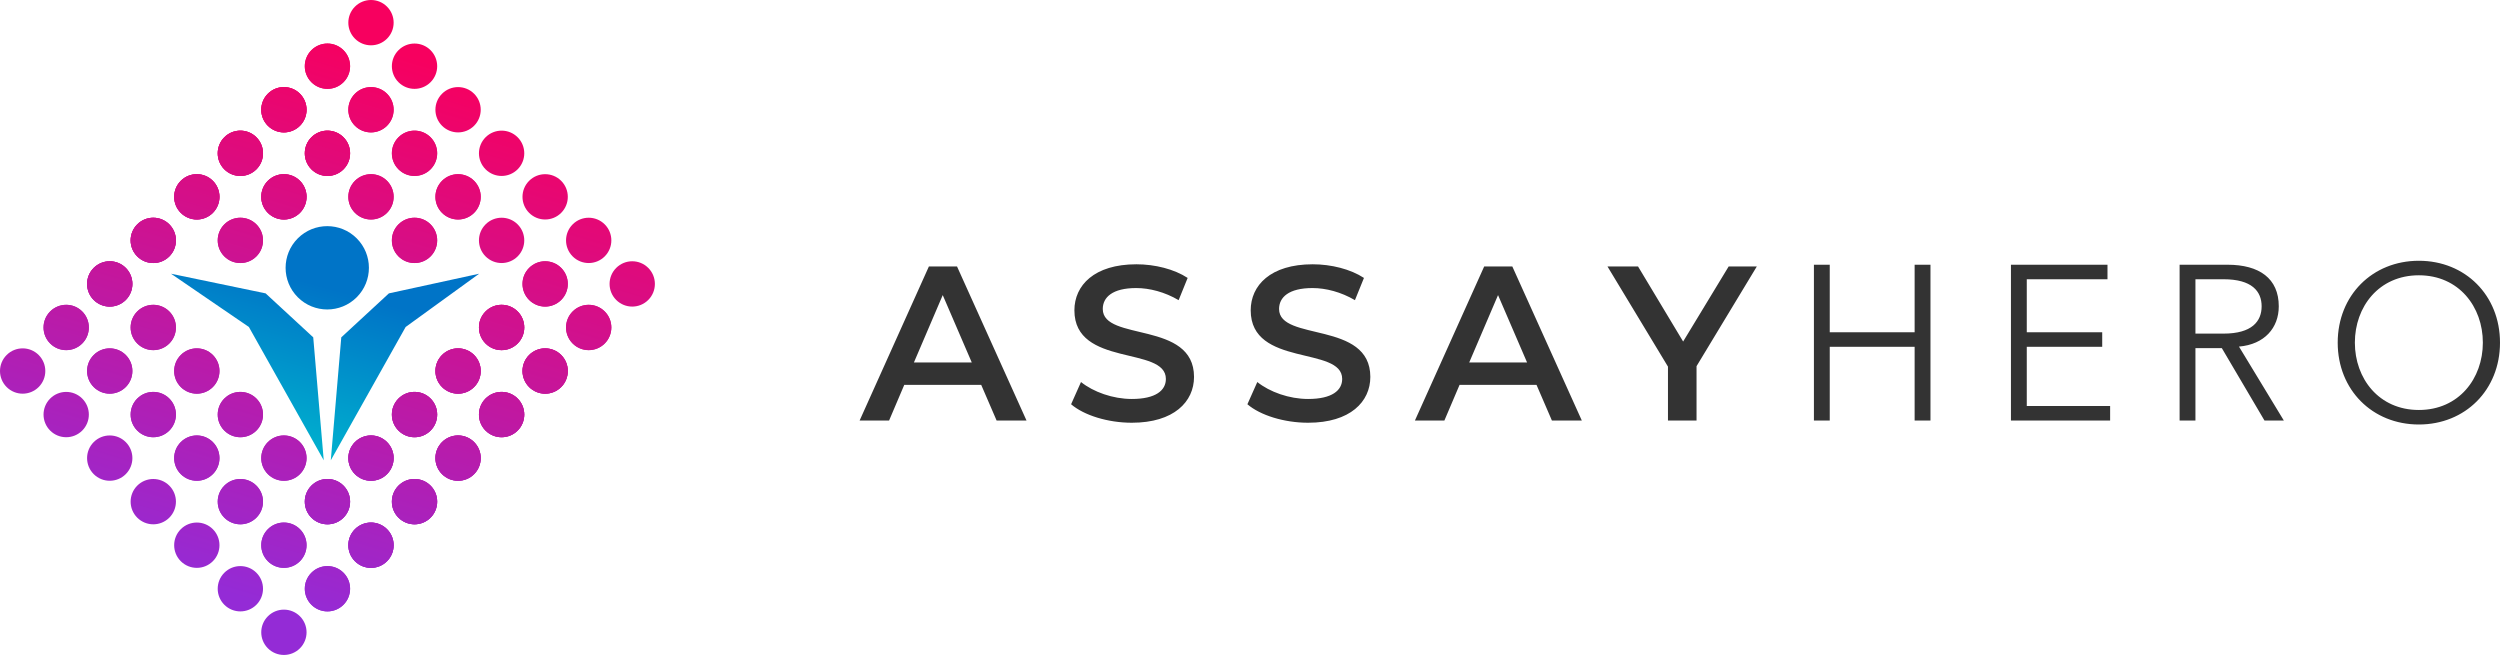 <svg width="1649" height="433" viewBox="0 0 1649 433" fill="none" xmlns="http://www.w3.org/2000/svg">
<path d="M657.367 277.387H677.092L631.257 175.773H612.691L567 277.387H586.437L596.445 253.871H647.213L657.367 277.387ZM602.828 239.065L621.83 194.645L640.975 239.065H602.828V239.065ZM746.531 278.839C774.381 278.839 787.581 264.903 787.581 248.62C787.581 211.363 727.386 225.443 727.386 203.814C727.386 196.096 733.767 190 749.431 190C758.281 190 768.289 192.613 777.428 197.984L783.374 183.322C774.527 177.516 761.761 174.323 749.577 174.323C721.728 174.323 708.674 188.258 708.674 204.686C708.674 242.38 769.015 228.032 769.015 249.952C769.015 257.501 762.342 263.162 746.531 263.162C734.057 263.162 721.148 258.515 713.025 251.984L706.497 266.645C714.91 273.903 730.721 278.839 746.531 278.839V278.839ZM862.821 278.839C890.67 278.839 903.87 264.903 903.87 248.62C903.87 211.363 843.675 225.443 843.675 203.814C843.675 196.096 850.057 190 865.722 190C874.57 190 884.579 192.613 893.717 197.984L899.663 183.322C890.816 177.516 878.052 174.323 865.867 174.323C838.017 174.323 824.963 188.258 824.963 204.686C824.963 242.38 885.304 228.032 885.304 249.952C885.304 257.501 878.631 263.162 862.821 263.162C850.347 263.162 837.438 258.515 829.315 251.984L822.787 266.645C831.2 273.903 847.01 278.839 862.821 278.839V278.839ZM1023.64 277.387H1043.37L997.532 175.773H978.966L933.275 277.387H952.712L962.72 253.871H1013.49L1023.64 277.387V277.387ZM969.102 239.065L988.105 194.645L1007.25 239.065H969.102ZM1158.79 175.773H1140.22L1110.2 225.274L1080.46 175.773H1060.3L1100.19 241.823V277.387H1119.04V241.532L1158.79 175.773V175.773ZM1196.46 277.387H1206.9V228.758H1262.89V277.387H1273.34V174.613H1262.89V219.177H1206.9V174.613H1196.46V277.387ZM1336.86 228.758H1386.62V219.177H1336.86V184.193H1390.1V174.613H1326.42V277.387H1391.84V267.807H1336.86V228.758V228.758ZM1448.11 229.63H1465.52L1493.66 277.387H1506.42L1476.83 228.613C1493.66 227.16 1503.08 216.274 1503.08 202.048C1503.08 183.613 1490.18 174.613 1469.29 174.613H1437.67V277.387H1448.11V229.63V229.63ZM1448.11 184.193H1466.68C1485.39 184.193 1491.77 192.178 1491.77 202.048C1491.77 211.919 1485.39 220.048 1466.68 220.048H1448.11V184.193ZM1649 226C1649 194.79 1626.08 172 1595.48 172C1564.87 172 1541.95 194.79 1541.95 226C1541.95 257.209 1564.87 280 1595.48 280C1626.08 280 1649 257.209 1649 226ZM1637.69 226C1637.69 249.662 1621.88 270.42 1595.48 270.42C1569.08 270.42 1553.27 249.662 1553.27 226C1553.27 202.339 1569.08 181.58 1595.48 181.58C1621.88 181.58 1637.69 202.339 1637.69 226Z" fill="#333333"/>
<path fill-rule="evenodd" clip-rule="evenodd" d="M61.816 176.713C67.653 170.876 77.113 170.876 82.949 176.713C88.785 182.55 88.785 192.011 82.949 197.848C77.113 203.684 67.653 203.684 61.816 197.848C55.98 192.011 55.98 182.55 61.816 176.713ZM406.456 176.713C412.292 170.876 421.753 170.876 427.589 176.713C433.425 182.55 433.425 192.011 427.589 197.848C421.753 203.684 412.292 203.684 406.456 197.848C400.62 192.011 400.62 182.55 406.456 176.713ZM377.736 205.435C383.571 199.599 393.033 199.599 398.87 205.435C404.706 211.272 404.706 220.735 398.87 226.57C393.033 232.407 383.571 232.407 377.736 226.57C371.9 220.735 371.9 211.272 377.736 205.435ZM349.016 234.158C354.851 228.321 364.314 228.321 370.15 234.158C375.986 239.994 375.986 249.457 370.15 255.292C364.314 261.129 354.851 261.129 349.016 255.292C343.18 249.457 343.18 239.994 349.016 234.158ZM320.296 262.88C326.132 257.044 335.594 257.044 341.43 262.88C347.264 268.717 347.264 278.18 341.43 284.016C335.594 289.851 326.132 289.851 320.296 284.016C314.46 278.18 314.46 268.717 320.296 262.88ZM291.576 291.603C297.412 285.767 306.874 285.767 312.709 291.603C318.545 297.439 318.545 306.902 312.709 312.739C306.874 318.575 297.412 318.575 291.576 312.739C285.74 306.902 285.74 297.439 291.576 291.603ZM262.856 320.326C268.692 314.489 278.155 314.489 283.989 320.326C289.825 326.161 289.825 335.624 283.989 341.461C278.155 347.298 268.692 347.298 262.856 341.461C257.02 335.624 257.02 326.161 262.856 320.326ZM234.136 349.048C239.973 343.211 249.433 343.211 255.269 349.048C261.105 354.884 261.105 364.347 255.269 370.183C249.433 376.02 239.973 376.02 234.136 370.183C228.3 364.347 228.3 354.884 234.136 349.048ZM377.736 147.991C383.571 142.154 393.033 142.154 398.87 147.991C404.706 153.826 404.706 163.289 398.87 169.125C393.033 174.962 383.571 174.962 377.736 169.125C371.9 163.289 371.9 153.826 377.736 147.991ZM349.016 176.713C354.851 170.876 364.314 170.876 370.15 176.713C375.986 182.55 375.986 192.011 370.15 197.848C364.314 203.684 354.851 203.684 349.016 197.848C343.18 192.011 343.18 182.55 349.016 176.713ZM320.296 205.435C326.132 199.599 335.594 199.599 341.43 205.435C347.264 211.272 347.264 220.735 341.43 226.57C335.594 232.407 326.132 232.407 320.296 226.57C314.46 220.735 314.46 211.272 320.296 205.435ZM291.576 234.158C297.412 228.321 306.874 228.321 312.709 234.158C318.545 239.994 318.545 249.457 312.709 255.292C306.874 261.129 297.412 261.129 291.576 255.292C285.74 249.457 285.74 239.994 291.576 234.158ZM262.856 262.88C268.692 257.044 278.155 257.044 283.989 262.88C289.825 268.717 289.825 278.18 283.989 284.016C278.155 289.851 268.692 289.851 262.856 284.016C257.02 278.18 257.02 268.717 262.856 262.88ZM234.136 291.603C239.973 285.767 249.433 285.767 255.269 291.603C261.105 297.439 261.105 306.902 255.269 312.739C249.433 318.575 239.973 318.575 234.136 312.739C228.3 306.902 228.3 297.439 234.136 291.603ZM205.417 320.326C211.251 314.489 220.713 314.489 226.55 320.326C232.386 326.161 232.386 335.624 226.55 341.461C220.713 347.298 211.251 347.298 205.417 341.461C199.581 335.624 199.581 326.161 205.417 320.326ZM349.016 119.268C354.851 113.432 364.314 113.432 370.15 119.268C375.986 125.103 375.986 134.567 370.15 140.403C364.314 146.24 354.851 146.24 349.016 140.403C343.18 134.567 343.18 125.103 349.016 119.268ZM176.696 291.603C182.531 285.767 191.994 285.767 197.83 291.603C203.666 297.439 203.666 306.902 197.83 312.739C191.994 318.575 182.531 318.575 176.696 312.739C170.861 306.902 170.861 297.439 176.696 291.603ZM320.296 90.544C326.132 84.709 335.594 84.709 341.43 90.544C347.264 96.381 347.264 105.844 341.43 111.681C335.594 117.517 326.132 117.517 320.296 111.681C314.46 105.844 314.46 96.381 320.296 90.544ZM291.576 119.268C297.412 113.432 306.874 113.432 312.709 119.268C318.545 125.103 318.545 134.567 312.709 140.403C306.874 146.24 297.412 146.24 291.576 140.403C285.74 134.567 285.74 125.103 291.576 119.268ZM147.976 262.88C153.812 257.044 163.274 257.044 169.11 262.88C174.945 268.717 174.945 278.18 169.11 284.016C163.274 289.851 153.812 289.851 147.976 284.016C142.14 278.18 142.14 268.717 147.976 262.88ZM291.576 61.822C297.412 55.986 306.874 55.986 312.709 61.822C318.545 67.659 318.545 77.122 312.709 82.958C306.874 88.794 297.412 88.794 291.576 82.958C285.74 77.122 285.74 67.659 291.576 61.822ZM262.856 90.544C268.692 84.709 278.155 84.709 283.989 90.544C289.825 96.381 289.825 105.844 283.989 111.681C278.155 117.517 268.692 117.517 262.856 111.681C257.02 105.844 257.02 96.381 262.856 90.544ZM119.256 234.158C125.092 228.321 134.554 228.321 140.39 234.158C146.226 239.994 146.226 249.457 140.39 255.292C134.554 261.129 125.092 261.129 119.256 255.292C113.42 249.457 113.42 239.994 119.256 234.158ZM262.856 33.1C268.692 27.263 278.155 27.263 283.989 33.1C289.825 38.936 289.825 48.4 283.989 54.235C278.155 60.072 268.692 60.072 262.856 54.235C257.02 48.4 257.02 38.936 262.856 33.1ZM234.136 61.822C239.973 55.986 249.433 55.986 255.269 61.822C261.105 67.659 261.105 77.122 255.269 82.958C249.433 88.794 239.973 88.794 234.136 82.958C228.3 77.122 228.3 67.659 234.136 61.822ZM205.417 90.544C211.251 84.709 220.713 84.709 226.55 90.544C232.386 96.381 232.386 105.844 226.55 111.681C220.713 117.517 211.251 117.517 205.417 111.681C199.581 105.844 199.581 96.381 205.417 90.544ZM176.696 119.268C182.531 113.432 191.994 113.432 197.83 119.268C203.666 125.103 203.666 134.567 197.83 140.403C191.994 146.24 182.531 146.24 176.696 140.403C170.861 134.567 170.861 125.103 176.696 119.268ZM119.256 197.848C157.013 235.609 82.567 161.156 119.256 197.848V197.848ZM90.536 205.435C96.372 199.599 105.835 199.599 111.67 205.435C117.506 211.272 117.506 220.735 111.67 226.57C105.835 232.407 96.372 232.407 90.536 226.57C84.7 220.735 84.7 211.272 90.536 205.435ZM234.136 4.377C239.973 -1.459 249.433 -1.459 255.269 4.377C261.105 10.214 261.105 19.675 255.269 25.512C249.433 31.349 239.973 31.349 234.136 25.512C228.3 19.675 228.3 10.214 234.136 4.377ZM205.417 33.1C211.251 27.263 220.713 27.263 226.55 33.1C232.386 38.936 232.386 48.4 226.55 54.235C220.713 60.072 211.251 60.072 205.417 54.235C199.581 48.4 199.581 38.936 205.417 33.1ZM176.696 61.822C182.531 55.986 191.994 55.986 197.83 61.822C203.666 67.659 203.666 77.122 197.83 82.958C191.994 88.794 182.531 88.794 176.696 82.958C170.861 77.122 170.861 67.659 176.696 61.822ZM147.976 90.544C153.812 84.709 163.274 84.709 169.11 90.544C174.945 96.381 174.945 105.844 169.11 111.681C163.274 117.517 153.812 117.517 147.976 111.681C142.14 105.844 142.14 96.381 147.976 90.544ZM119.256 119.268C125.092 113.432 134.554 113.432 140.39 119.268C146.226 125.103 146.226 134.567 140.39 140.403C134.554 146.24 125.092 146.24 119.256 140.403C113.42 134.567 113.42 125.103 119.256 119.268ZM90.536 147.991C96.372 142.154 105.835 142.154 111.67 147.991C117.506 153.826 117.506 163.289 111.67 169.125C105.835 174.962 96.372 174.962 90.536 169.125C84.7 163.289 84.7 153.826 90.536 147.991Z" fill="url(#paint0_linear)"/>
<path fill-rule="evenodd" clip-rule="evenodd" d="M4.377 234.158C10.213 228.322 19.675 228.322 25.51 234.158C31.346 239.995 31.346 249.456 25.51 255.293C19.675 261.13 10.213 261.13 4.377 255.293C-1.459 249.456 -1.459 239.995 4.377 234.158ZM349.016 234.158C354.851 228.321 364.314 228.321 370.15 234.158C375.986 239.994 375.986 249.456 370.15 255.292C364.314 261.129 354.851 261.129 349.016 255.292C343.18 249.456 343.18 239.994 349.016 234.158ZM320.296 262.88C326.131 257.043 335.594 257.043 341.43 262.88C347.266 268.717 347.266 278.181 341.43 284.016C335.594 289.853 326.132 289.852 320.296 284.015C314.46 278.18 314.46 268.717 320.296 262.88ZM291.576 291.603C297.411 285.767 306.874 285.766 312.71 291.603C318.546 297.44 318.546 306.903 312.71 312.738C306.874 318.574 297.412 318.574 291.577 312.738C285.741 306.903 285.74 297.44 291.576 291.603ZM262.856 320.326C268.692 314.49 278.154 314.489 283.991 320.325C289.825 326.162 289.825 335.625 283.991 341.462C278.154 347.297 268.692 347.296 262.856 341.461C257.021 335.624 257.021 326.162 262.856 320.326ZM234.136 349.048C239.973 343.211 249.435 343.211 255.269 349.048C261.105 354.884 261.105 364.347 255.269 370.183C249.435 376.02 239.973 376.02 234.136 370.183C228.3 364.347 228.3 354.884 234.136 349.048ZM205.417 377.771C211.253 371.934 220.715 371.934 226.55 377.771C232.386 383.606 232.386 393.07 226.55 398.906C220.715 404.743 211.253 404.743 205.417 398.906C199.581 393.07 199.581 383.606 205.417 377.771ZM176.697 406.493C182.533 400.656 191.994 400.656 197.83 406.493C203.666 412.33 203.666 421.792 197.83 427.629C191.994 433.465 182.533 433.465 176.697 427.629C170.861 421.792 170.861 412.33 176.697 406.493ZM320.296 205.435C326.132 199.599 335.594 199.599 341.43 205.435C347.266 211.27 347.266 220.733 341.43 226.57C335.594 232.407 326.132 232.407 320.296 226.57C314.46 220.733 314.46 211.27 320.296 205.435ZM291.576 234.158C297.411 228.321 306.874 228.322 312.71 234.158C318.546 239.995 318.546 249.456 312.71 255.293C306.874 261.13 297.411 261.129 291.576 255.292C285.74 249.456 285.74 239.994 291.576 234.158ZM262.856 262.88C268.692 257.043 278.154 257.044 283.991 262.881C289.825 268.717 289.825 278.18 283.991 284.015C278.154 289.852 268.692 289.853 262.856 284.016C257.021 278.181 257.021 268.717 262.856 262.88ZM234.136 291.603C239.973 285.767 249.435 285.767 255.269 291.603C261.105 297.44 261.105 306.904 255.269 312.739C249.435 318.575 239.973 318.575 234.136 312.739C228.3 306.904 228.3 297.44 234.136 291.603ZM205.417 320.326C211.253 314.49 220.715 314.49 226.55 320.326C232.386 326.161 232.386 335.624 226.55 341.461C220.715 347.296 211.253 347.296 205.417 341.461C199.581 335.624 199.581 326.161 205.417 320.326ZM176.697 349.048C182.533 343.212 191.994 343.212 197.83 349.048C203.666 354.884 203.666 364.347 197.83 370.184C191.994 376.021 182.533 376.021 176.697 370.184C170.861 364.347 170.861 354.884 176.697 349.048ZM147.977 377.771C153.812 371.934 163.274 371.934 169.11 377.771C174.946 383.606 174.946 393.07 169.11 398.906C163.274 404.743 153.812 404.743 147.977 398.906C142.141 393.07 142.141 383.606 147.977 377.771ZM147.977 320.325C153.812 314.489 163.274 314.489 169.11 320.325C174.946 326.162 174.946 335.625 169.11 341.462C163.274 347.297 153.812 347.297 147.977 341.462C142.141 335.625 142.141 326.162 147.977 320.325ZM119.258 349.048C125.092 343.212 134.554 343.212 140.39 349.048C146.226 354.884 146.226 364.347 140.39 370.184C134.554 376.021 125.092 376.021 119.258 370.184C113.422 364.347 113.422 354.884 119.258 349.048ZM262.856 147.99C268.692 142.155 278.154 142.155 283.991 147.99C289.825 153.826 289.825 163.289 283.991 169.126C278.154 174.962 268.692 174.962 262.856 169.126C257.021 163.289 257.021 153.826 262.856 147.99ZM119.258 291.603C125.092 285.766 134.554 285.766 140.39 291.603C146.226 297.44 146.226 306.903 140.39 312.738C134.554 318.574 125.092 318.574 119.258 312.738C113.422 306.903 113.422 297.44 119.258 291.603ZM90.536 320.325C96.372 314.489 105.835 314.489 111.671 320.325C117.506 326.162 117.506 335.625 111.671 341.462C105.835 347.297 96.372 347.297 90.536 341.462C84.701 335.625 84.701 326.162 90.536 320.325ZM234.136 119.267C239.973 113.431 249.435 113.431 255.269 119.267C261.105 125.104 261.105 134.567 255.269 140.403C249.435 146.24 239.973 146.24 234.136 140.403C228.3 134.567 228.3 125.104 234.136 119.267ZM90.536 262.881C96.372 257.044 105.835 257.044 111.671 262.881C117.506 268.717 117.506 278.18 111.671 284.015C105.835 289.852 96.372 289.852 90.536 284.015C84.701 278.18 84.701 268.717 90.536 262.881ZM61.816 291.603C67.653 285.766 77.115 285.766 82.95 291.603C88.786 297.44 88.786 306.903 82.95 312.738C77.115 318.574 67.653 318.574 61.816 312.738C55.98 306.903 55.98 297.44 61.816 291.603ZM205.417 90.544C211.253 84.708 220.715 84.708 226.55 90.544C232.386 96.381 232.386 105.844 226.55 111.681C220.715 117.517 211.253 117.517 205.417 111.681C199.581 105.844 199.581 96.381 205.417 90.544ZM176.696 119.268C182.532 113.431 191.994 113.431 197.83 119.268C203.666 125.103 203.666 134.567 197.83 140.403C191.994 146.24 182.531 146.24 176.696 140.403C170.86 134.567 170.86 125.104 176.696 119.268ZM147.977 147.99C153.812 142.155 163.274 142.155 169.11 147.99C174.946 153.826 174.946 163.289 169.11 169.126C163.274 174.962 153.812 174.962 147.977 169.126C142.141 163.289 142.141 153.826 147.977 147.99ZM61.816 234.158C67.653 228.322 77.115 228.322 82.95 234.158C88.786 239.995 88.786 249.456 82.95 255.293C77.115 261.13 67.653 261.13 61.816 255.293C55.98 249.456 55.98 239.995 61.816 234.158ZM33.097 262.881C38.933 257.044 48.395 257.044 54.23 262.881C60.066 268.717 60.066 278.18 54.23 284.015C48.395 289.852 38.933 289.852 33.097 284.015C27.261 278.18 27.261 268.717 33.097 262.881ZM176.696 61.822C182.531 55.986 191.994 55.986 197.83 61.822C203.666 67.659 203.666 77.122 197.83 82.958C191.994 88.794 182.531 88.794 176.696 82.958C170.86 77.121 170.86 67.659 176.696 61.822ZM147.977 90.545C153.812 84.708 163.274 84.708 169.11 90.544C174.946 96.381 174.946 105.845 169.11 111.681C163.274 117.517 153.812 117.517 147.977 111.681C142.141 105.845 142.141 96.382 147.977 90.545ZM119.258 119.267C125.092 113.431 134.553 113.431 140.39 119.268C146.226 125.103 146.226 134.567 140.39 140.403C134.553 146.24 125.092 146.24 119.258 140.403C113.422 134.567 113.422 125.104 119.258 119.267ZM90.536 147.991C96.372 142.156 105.835 142.155 111.671 147.99C117.506 153.826 117.505 163.289 111.67 169.125C105.834 174.961 96.372 174.961 90.536 169.125C84.701 163.289 84.701 153.827 90.536 147.991ZM61.816 176.713C67.653 170.876 77.113 170.876 82.949 176.713C88.785 182.548 88.785 192.011 82.949 197.848C77.113 203.684 67.653 203.684 61.816 197.848C55.98 192.011 55.98 182.548 61.816 176.713ZM33.097 205.436C38.933 199.599 48.395 199.599 54.23 205.436C60.066 211.271 60.066 220.734 54.23 226.571C48.395 232.407 38.933 232.407 33.097 226.571C27.261 220.734 27.261 211.271 33.097 205.436Z" fill="url(#paint1_linear)"/>
<path fill-rule="evenodd" clip-rule="evenodd" d="M33.097 205.436C38.933 199.599 48.393 199.599 54.229 205.436C60.065 211.272 60.065 220.734 54.229 226.57C48.393 232.407 38.933 232.407 33.097 226.571C27.261 220.734 27.261 211.273 33.097 205.436ZM377.736 205.435C383.571 199.599 393.033 199.599 398.87 205.435C404.706 211.272 404.706 220.733 398.87 226.57C393.033 232.407 383.571 232.407 377.736 226.57C371.9 220.733 371.9 211.272 377.736 205.435ZM349.016 234.158C354.851 228.321 364.314 228.321 370.15 234.158C375.986 239.994 375.986 249.457 370.15 255.292C364.314 261.129 354.851 261.129 349.016 255.292C343.18 249.457 343.18 239.994 349.016 234.158ZM320.296 262.88C326.131 257.043 335.594 257.043 341.43 262.88C347.266 268.717 347.266 278.181 341.43 284.016C335.594 289.853 326.132 289.852 320.296 284.015C314.46 278.18 314.46 268.717 320.296 262.88ZM291.574 291.603C297.41 285.767 306.874 285.767 312.71 291.603C318.545 297.44 318.543 306.902 312.709 312.739C306.873 318.574 297.41 318.574 291.574 312.739C285.74 306.902 285.74 297.439 291.574 291.603ZM262.854 320.326C268.691 314.489 278.155 314.489 283.989 320.326C289.825 326.161 289.825 335.624 283.989 341.461C278.155 347.298 268.691 347.298 262.854 341.461C257.018 335.625 257.018 326.162 262.854 320.326ZM234.135 349.048C239.971 343.211 249.435 343.211 255.269 349.048C261.105 354.884 261.105 364.347 255.269 370.183C249.435 376.02 239.971 376.02 234.135 370.184C228.299 364.347 228.299 354.884 234.135 349.048ZM205.415 377.77C211.251 371.934 220.713 371.934 226.55 377.771C232.386 383.606 232.386 393.07 226.55 398.906C220.713 404.743 211.251 404.743 205.415 398.906C199.579 393.069 199.579 383.607 205.415 377.77ZM349.016 176.713C354.851 170.876 364.314 170.876 370.15 176.713C375.986 182.548 375.986 192.011 370.15 197.848C364.314 203.684 354.851 203.684 349.016 197.848C343.18 192.011 343.18 182.548 349.016 176.713ZM320.296 205.435C326.132 199.599 335.594 199.599 341.43 205.435C347.266 211.272 347.266 220.733 341.43 226.57C335.594 232.407 326.132 232.407 320.296 226.57C314.46 220.733 314.46 211.272 320.296 205.435ZM291.574 234.158C297.41 228.321 306.874 228.322 312.71 234.158C318.545 239.995 318.545 249.458 312.71 255.293C306.874 261.13 297.41 261.129 291.574 255.293C285.74 249.458 285.74 239.995 291.574 234.158ZM262.854 262.88C268.691 257.044 278.155 257.043 283.989 262.88C289.825 268.717 289.824 278.18 283.988 284.015C278.154 289.852 268.691 289.852 262.854 284.015C257.018 278.18 257.018 268.717 262.854 262.88ZM234.135 291.603C239.971 285.767 249.435 285.767 255.269 291.603C261.105 297.439 261.105 306.902 255.269 312.739C249.435 318.574 239.971 318.574 234.135 312.739C228.299 306.902 228.299 297.439 234.135 291.603ZM205.415 320.326C211.251 314.489 220.713 314.489 226.55 320.326C232.386 326.161 232.386 335.624 226.55 341.461C220.713 347.298 211.251 347.298 205.415 341.461C199.579 335.625 199.579 326.162 205.415 320.326ZM176.695 349.048C182.531 343.211 191.994 343.212 197.83 349.048C203.666 354.884 203.666 364.347 197.83 370.184C191.994 376.021 182.531 376.02 176.695 370.184C170.859 364.347 170.859 354.884 176.695 349.048ZM320.296 147.99C326.13 142.154 335.593 142.154 341.429 147.99C347.265 153.826 347.265 163.289 341.429 169.126C335.593 174.962 326.13 174.962 320.296 169.126C314.46 163.289 314.46 153.826 320.296 147.99ZM176.696 291.603C182.531 285.767 191.994 285.767 197.83 291.603C203.666 297.439 203.666 306.902 197.83 312.739C191.994 318.574 182.531 318.574 176.696 312.739C170.86 306.902 170.86 297.44 176.696 291.603ZM147.976 320.326C153.811 314.489 163.274 314.489 169.11 320.325C174.946 326.162 174.946 335.625 169.11 341.462C163.274 347.298 153.811 347.298 147.976 341.461C142.14 335.625 142.14 326.162 147.976 320.326ZM291.574 119.267C297.41 113.431 306.873 113.432 312.709 119.268C318.543 125.104 318.543 134.567 312.709 140.403C306.873 146.239 297.41 146.239 291.574 140.403C285.74 134.567 285.74 125.104 291.574 119.267ZM262.854 147.99C268.691 142.154 278.154 142.154 283.988 147.99C289.824 153.826 289.824 163.289 283.988 169.126C278.154 174.962 268.691 174.962 262.854 169.126C257.018 163.289 257.018 153.826 262.854 147.99ZM147.976 262.88C153.811 257.043 163.274 257.043 169.11 262.88C174.946 268.717 174.945 278.18 169.109 284.015C163.273 289.852 153.811 289.852 147.976 284.015C142.14 278.18 142.14 268.717 147.976 262.88ZM119.255 291.603C125.091 285.767 134.554 285.767 140.39 291.603C146.225 297.44 146.224 306.902 140.39 312.739C134.553 318.574 125.091 318.574 119.255 312.739C113.42 306.902 113.42 297.439 119.255 291.603ZM262.854 90.545C268.691 84.708 278.155 84.708 283.989 90.544C289.825 96.381 289.825 105.844 283.989 111.681C278.155 117.517 268.691 117.517 262.854 111.68C257.018 105.844 257.018 96.381 262.854 90.545ZM234.135 119.267C239.971 113.431 249.435 113.432 255.269 119.267C261.105 125.104 261.105 134.567 255.269 140.403C249.435 146.239 239.971 146.239 234.135 140.403C228.299 134.567 228.299 125.104 234.135 119.267ZM119.256 234.158C125.092 228.321 134.554 228.321 140.39 234.158C146.224 239.994 146.224 249.457 140.39 255.292C134.554 261.129 125.092 261.129 119.256 255.292C113.42 249.457 113.42 239.994 119.256 234.158ZM90.536 262.881C96.372 257.044 105.834 257.044 111.668 262.88C117.504 268.717 117.504 278.18 111.668 284.015C105.834 289.852 96.372 289.852 90.536 284.015C84.701 278.18 84.701 268.717 90.536 262.881ZM234.135 61.822C239.971 55.986 249.435 55.986 255.269 61.822C261.105 67.659 261.105 77.122 255.269 82.958C249.435 88.794 239.971 88.795 234.135 82.958C228.299 77.122 228.299 67.659 234.135 61.822ZM205.415 90.545C211.251 84.708 220.713 84.708 226.55 90.544C232.386 96.381 232.386 105.844 226.55 111.681C220.713 117.517 211.251 117.517 205.415 111.68C199.579 105.844 199.579 96.381 205.415 90.545ZM176.696 119.268C182.531 113.432 191.994 113.432 197.83 119.268C203.666 125.103 203.666 134.567 197.83 140.403C191.994 146.24 182.531 146.24 176.696 140.403C170.86 134.567 170.86 125.104 176.696 119.268ZM147.976 147.99C153.811 142.154 163.274 142.154 169.11 147.99C174.946 153.826 174.946 163.289 169.11 169.126C163.274 174.963 153.811 174.962 147.976 169.126C142.14 163.289 142.14 153.826 147.976 147.99ZM90.536 205.435C96.372 199.599 105.834 199.599 111.668 205.436C117.504 211.272 117.504 220.734 111.668 226.57C105.834 232.407 96.372 232.407 90.536 226.57C84.7 220.733 84.7 211.272 90.536 205.435ZM61.816 234.158C67.653 228.322 77.114 228.321 82.948 234.158C88.784 239.995 88.784 249.458 82.948 255.293C77.114 261.129 67.653 261.13 61.816 255.293C55.98 249.458 55.98 239.995 61.816 234.158ZM205.415 33.1C211.251 27.264 220.713 27.263 226.55 33.1C232.386 38.936 232.386 48.4 226.55 54.235C220.713 60.072 211.251 60.071 205.415 54.235C199.579 48.398 199.579 38.937 205.415 33.1ZM176.696 61.822C182.531 55.986 191.994 55.986 197.83 61.822C203.666 67.659 203.666 77.122 197.83 82.958C191.994 88.794 182.531 88.794 176.696 82.958C170.861 77.122 170.861 67.659 176.696 61.822ZM147.976 90.544C153.811 84.708 163.274 84.708 169.11 90.544C174.946 96.381 174.946 105.845 169.11 111.681C163.274 117.517 153.811 117.517 147.976 111.681C142.14 105.845 142.14 96.381 147.976 90.544ZM119.256 119.268C125.092 113.432 134.554 113.432 140.39 119.268C146.224 125.104 146.224 134.567 140.39 140.403C134.553 146.239 125.092 146.239 119.256 140.403C113.421 134.567 113.421 125.104 119.256 119.268ZM90.536 147.991C96.372 142.155 105.834 142.154 111.668 147.99C117.504 153.826 117.504 163.289 111.668 169.126C105.834 174.962 96.372 174.962 90.536 169.125C84.7 163.289 84.7 153.826 90.536 147.991ZM61.816 176.713C67.653 170.876 77.115 170.876 82.949 176.713C88.785 182.548 88.785 192.011 82.949 197.848C77.115 203.684 67.653 203.684 61.816 197.848C55.98 192.011 55.98 182.548 61.816 176.713Z" fill="url(#paint2_linear)"/>
<path fill-rule="evenodd" clip-rule="evenodd" d="M196.43 157.214C207.162 146.482 224.562 146.482 235.289 157.214C246.02 167.943 246.02 185.345 235.289 196.077C224.562 206.807 207.162 206.807 196.43 196.077C185.7 185.345 185.7 167.943 196.43 157.214ZM112.794 180.546L175.207 193.511L206.612 222.509L213.535 303.617L164.157 215.675L112.794 180.546ZM316.047 180.546L256.515 193.511L225.11 222.509L218.188 303.617L267.566 215.675L316.047 180.546Z" fill="url(#paint3_linear)"/>
<defs>
<linearGradient id="paint0_linear" x1="162.311" y1="395.426" x2="269.672" y2="36.585" gradientUnits="userSpaceOnUse">
<stop stop-color="#942BD6"/>
<stop offset="1" stop-color="#F7005F"/>
</linearGradient>
<linearGradient id="paint1_linear" x1="162.311" y1="395.426" x2="269.672" y2="36.585" gradientUnits="userSpaceOnUse">
<stop stop-color="#942BD6"/>
<stop offset="1" stop-color="#F7005F"/>
</linearGradient>
<linearGradient id="paint2_linear" x1="162.311" y1="395.426" x2="269.672" y2="36.585" gradientUnits="userSpaceOnUse">
<stop stop-color="#942BD6"/>
<stop offset="1" stop-color="#F7005F"/>
</linearGradient>
<linearGradient id="paint3_linear" x1="146.37" y1="300.473" x2="179.963" y2="179.742" gradientUnits="userSpaceOnUse">
<stop stop-color="#00BACF"/>
<stop offset="1" stop-color="#0074C7"/>
</linearGradient>
</defs>
</svg>
